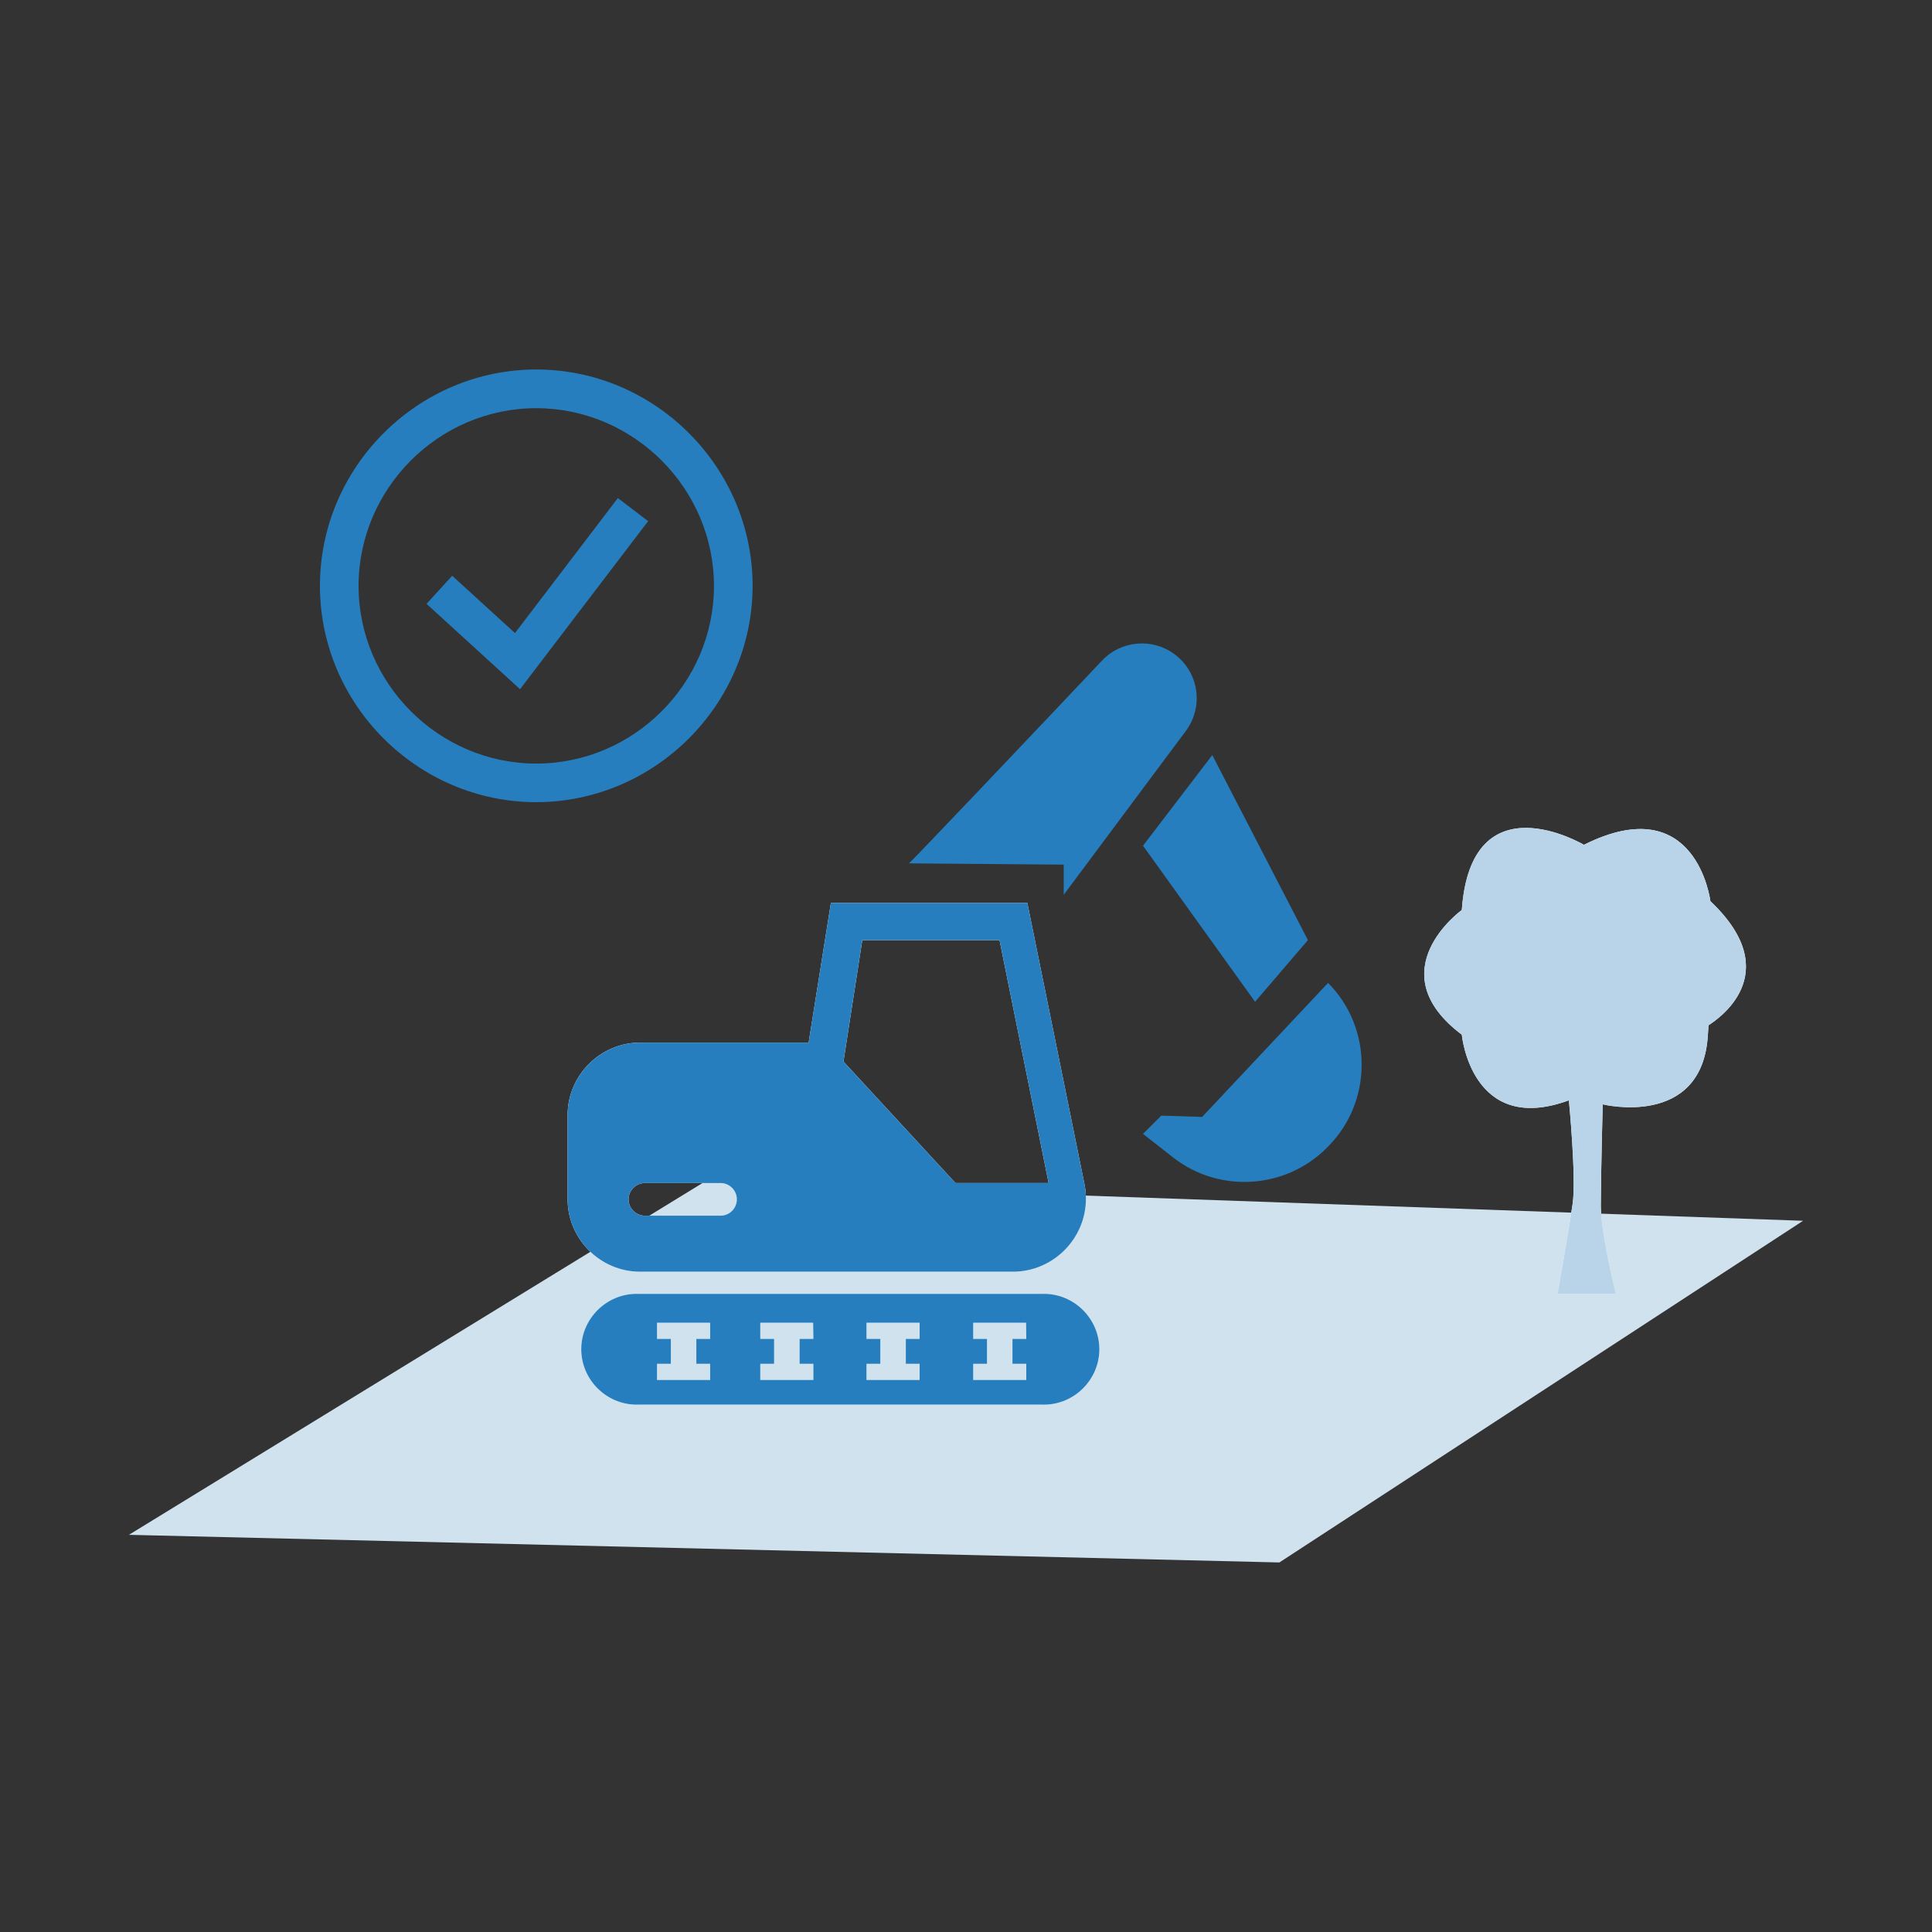<?xml version="1.0" encoding="UTF-8" standalone="no"?><!DOCTYPE svg PUBLIC "-//W3C//DTD SVG 1.1//EN" "http://www.w3.org/Graphics/SVG/1.1/DTD/svg11.dtd"><svg width="100%" height="100%" viewBox="0 0 400 400" version="1.1" xmlns="http://www.w3.org/2000/svg" xmlns:xlink="http://www.w3.org/1999/xlink" xml:space="preserve" xmlns:serif="http://www.serif.com/" style="fill-rule:evenodd;clip-rule:evenodd;stroke-linejoin:round;stroke-miterlimit:2;"><rect x="0" y="0" width="400" height="400" fill="#333333" stroke="none"/><path d="M26.69,317.77l238.19,5.72l108.43,-70.74l-227.58,-7.99l-119.04,73.01Z" style="fill:#d0e2ee;fill-rule:nonzero;"/><path d="M188.18,178.75c0.59,-0.4 27.1,-28.35 40,-42c3.926,-4.157 10.417,-4.72 15,-1.3c2.884,2.135 4.588,5.518 4.588,9.106c0,2.441 -0.789,4.817 -2.248,6.774l-25.29,33.93l-0,-6.25l-32.05,-0.26Z" style="fill:#267ebf;fill-rule:nonzero;"/><path d="M250.99,156.33l-14.34,18.77l23.2,32.31l10.94,-12.77l-19.8,-38.31Z" style="fill:#267ebf;fill-rule:nonzero;"/><path d="M274.96,203.5c9.27,9.303 9.27,24.577 0,33.88l-0.36,0.36c-8.539,8.504 -22.227,9.324 -31.72,1.9l-6.23,-4.88l3.78,-3.78l8.46,0.27l26.07,-27.75Z" style="fill:#267ebf;fill-rule:nonzero;"/><path d="M224.51,245.08l-11.81,-58.13l-40.67,-0l-4.61,28.91l-34.9,-0c-8.229,-0 -15,6.771 -15,15l0,17.43c0,8.229 6.771,15 15,15l77.15,-0c0.017,0 0.034,0 0.051,0c8.29,0 15.11,-6.821 15.11,-15.11c0,-1.042 -0.107,-2.08 -0.321,-3.1Zm-75.15,6.61l-15.66,-0c-0.061,0.003 -0.122,0.005 -0.184,0.005c-1.854,-0 -3.38,-1.526 -3.38,-3.38c0,-1.854 1.526,-3.38 3.38,-3.38c0.062,-0 0.123,0.002 0.184,0.005l15.66,-0c1.782,0.097 3.196,1.59 3.196,3.375c0,1.785 -1.414,3.278 -3.196,3.375Zm48.46,-6.75l-23.19,-25.15l3.9,-25.15l28.41,-0l10.17,50.3l-19.29,-0Z" style="fill:#fff;fill-rule:nonzero;"/><path d="M224.51,245.08l-11.81,-58.13l-40.67,-0l-4.61,28.91l-34.9,-0c-8.229,-0 -15,6.771 -15,15l0,17.43c0,8.229 6.771,15 15,15l77.15,-0c0.017,0 0.034,0 0.051,0c8.29,0 15.11,-6.821 15.11,-15.11c0,-1.042 -0.107,-2.08 -0.321,-3.1Zm-75.15,6.61l-15.66,-0c-0.061,0.003 -0.122,0.005 -0.184,0.005c-1.854,-0 -3.38,-1.526 -3.38,-3.38c0,-1.854 1.526,-3.38 3.38,-3.38c0.062,-0 0.123,0.002 0.184,0.005l15.66,-0c1.782,0.097 3.196,1.59 3.196,3.375c0,1.785 -1.414,3.278 -3.196,3.375Zm48.46,-6.75l-23.19,-25.15l3.9,-25.15l28.41,-0l10.17,50.3l-19.29,-0Z" style="fill:#267ebf;fill-rule:nonzero;"/><path d="M215.8,267.88l-83.65,0c-0.113,-0.003 -0.226,-0.005 -0.339,-0.005c-6.292,0 -11.47,5.178 -11.47,11.47c0,6.292 5.178,11.47 11.47,11.47c0.113,-0 0.226,-0.002 0.339,-0.005l83.65,-0c0.113,0.003 0.226,0.005 0.339,0.005c6.292,-0 11.47,-5.178 11.47,-11.47c-0,-6.292 -5.178,-11.47 -11.47,-11.47c-0.113,0 -0.226,0.002 -0.339,0.005Zm-68.77,9.33l-2.86,0l0,5.15l2.86,0l-0,3.35l-11,0l-0,-3.35l2.86,0l-0,-5.15l-2.86,0l-0,-3.35l11,0l-0,3.35Zm21.37,0l-2.85,0l-0,5.15l2.85,0l-0,3.35l-10.99,0l-0,-3.35l2.86,0l-0,-5.15l-2.86,0l-0,-3.35l10.94,0l0.05,3.35Zm22,0l-2.86,0l-0,5.15l2.86,0l-0,3.35l-11,0l-0,-3.35l2.86,0l-0,-5.15l-2.86,0l-0,-3.35l11,0l-0,3.35Zm22.08,0l-2.86,0l-0,5.15l2.86,0l-0,3.35l-10.99,0l-0,-3.35l2.86,0l-0,-5.15l-2.86,0l-0,-3.35l10.95,0l0.04,3.35Z" style="fill:#fff;fill-rule:nonzero;"/><path d="M215.8,267.88l-83.65,0c-0.113,-0.003 -0.226,-0.005 -0.339,-0.005c-6.292,0 -11.47,5.178 -11.47,11.47c0,6.292 5.178,11.47 11.47,11.47c0.113,-0 0.226,-0.002 0.339,-0.005l83.65,-0c0.113,0.003 0.226,0.005 0.339,0.005c6.292,-0 11.47,-5.178 11.47,-11.47c-0,-6.292 -5.178,-11.47 -11.47,-11.47c-0.113,0 -0.226,0.002 -0.339,0.005Zm-68.77,9.33l-2.86,0l0,5.15l2.86,0l-0,3.35l-11,0l-0,-3.35l2.86,0l-0,-5.15l-2.86,0l-0,-3.35l11,0l-0,3.35Zm21.37,0l-2.85,0l-0,5.15l2.85,0l-0,3.35l-10.99,0l-0,-3.35l2.86,0l-0,-5.15l-2.86,0l-0,-3.35l10.94,0l0.05,3.35Zm22,0l-2.86,0l-0,5.15l2.86,0l-0,3.35l-11,0l-0,-3.35l2.86,0l-0,-5.15l-2.86,0l-0,-3.35l11,0l-0,3.35Zm22.08,0l-2.86,0l-0,5.15l2.86,0l-0,3.35l-10.99,0l-0,-3.35l2.86,0l-0,-5.15l-2.86,0l-0,-3.35l10.95,0l0.04,3.35Z" style="fill:#267ebf;fill-rule:nonzero;"/><g><path d="M111.03,166.08c-24.571,-0 -44.79,-20.219 -44.79,-44.79c-0,-24.571 20.219,-44.79 44.79,-44.79c24.571,-0 44.79,20.219 44.79,44.79c-0.027,24.561 -20.229,44.763 -44.79,44.79Zm0,-81.57c-20.182,0 -36.79,16.608 -36.79,36.79c0,20.182 16.608,36.79 36.79,36.79c20.182,-0 36.79,-16.608 36.79,-36.79c0,-0.003 0,-0.007 0,-0.01c-0.022,-20.172 -16.618,-36.764 -36.79,-36.78Z" style="fill:#267ebf;fill-rule:nonzero;"/><path d="M107.67,142.69l-19.36,-17.67l5.31,-5.82l13,11.87l21.3,-27.95l6.27,4.78l-26.52,34.79Z" style="fill:#267ebf;fill-rule:nonzero;"/></g><path d="M354.12,186.58c0,-0 -2.85,-23.35 -26.19,-11.67c-0,-0 -23.33,-13.84 -25.28,13.5c0,-0 -17.5,12.61 0,25.81c0,-0 1.95,21 22.17,13.59c0,-0 1.56,16 0.78,21.4c-0.78,5.4 -3.11,18.67 -3.11,18.67l12.06,-0c0,-0 -3.12,-12.45 -3.12,-18.24c0,-5.79 0.39,-21 0.39,-21c0,-0 20.62,5.1 21.78,-14.37c0.05,-0.74 0.09,-1.4 0.13,-2c1.45,-0.95 16.45,-10.49 0.39,-25.69Z" style="fill:#fff;fill-rule:nonzero;"/><path d="M354.12,186.58c0,-0 -2.85,-23.35 -26.19,-11.67c-0,-0 -23.33,-13.84 -25.28,13.5c0,-0 -17.5,12.61 0,25.81c0,-0 1.95,21 22.17,13.59c0,-0 1.56,16 0.78,21.4c-0.78,5.4 -3.11,18.67 -3.11,18.67l12.06,-0c0,-0 -3.12,-12.45 -3.12,-18.24c0,-5.79 0.39,-21 0.39,-21c0,-0 20.62,5.1 21.78,-14.37c0.05,-0.74 0.09,-1.4 0.13,-2c1.45,-0.95 16.45,-10.49 0.39,-25.69Z" style="fill:#b9d4e8;fill-rule:nonzero;"/></svg>